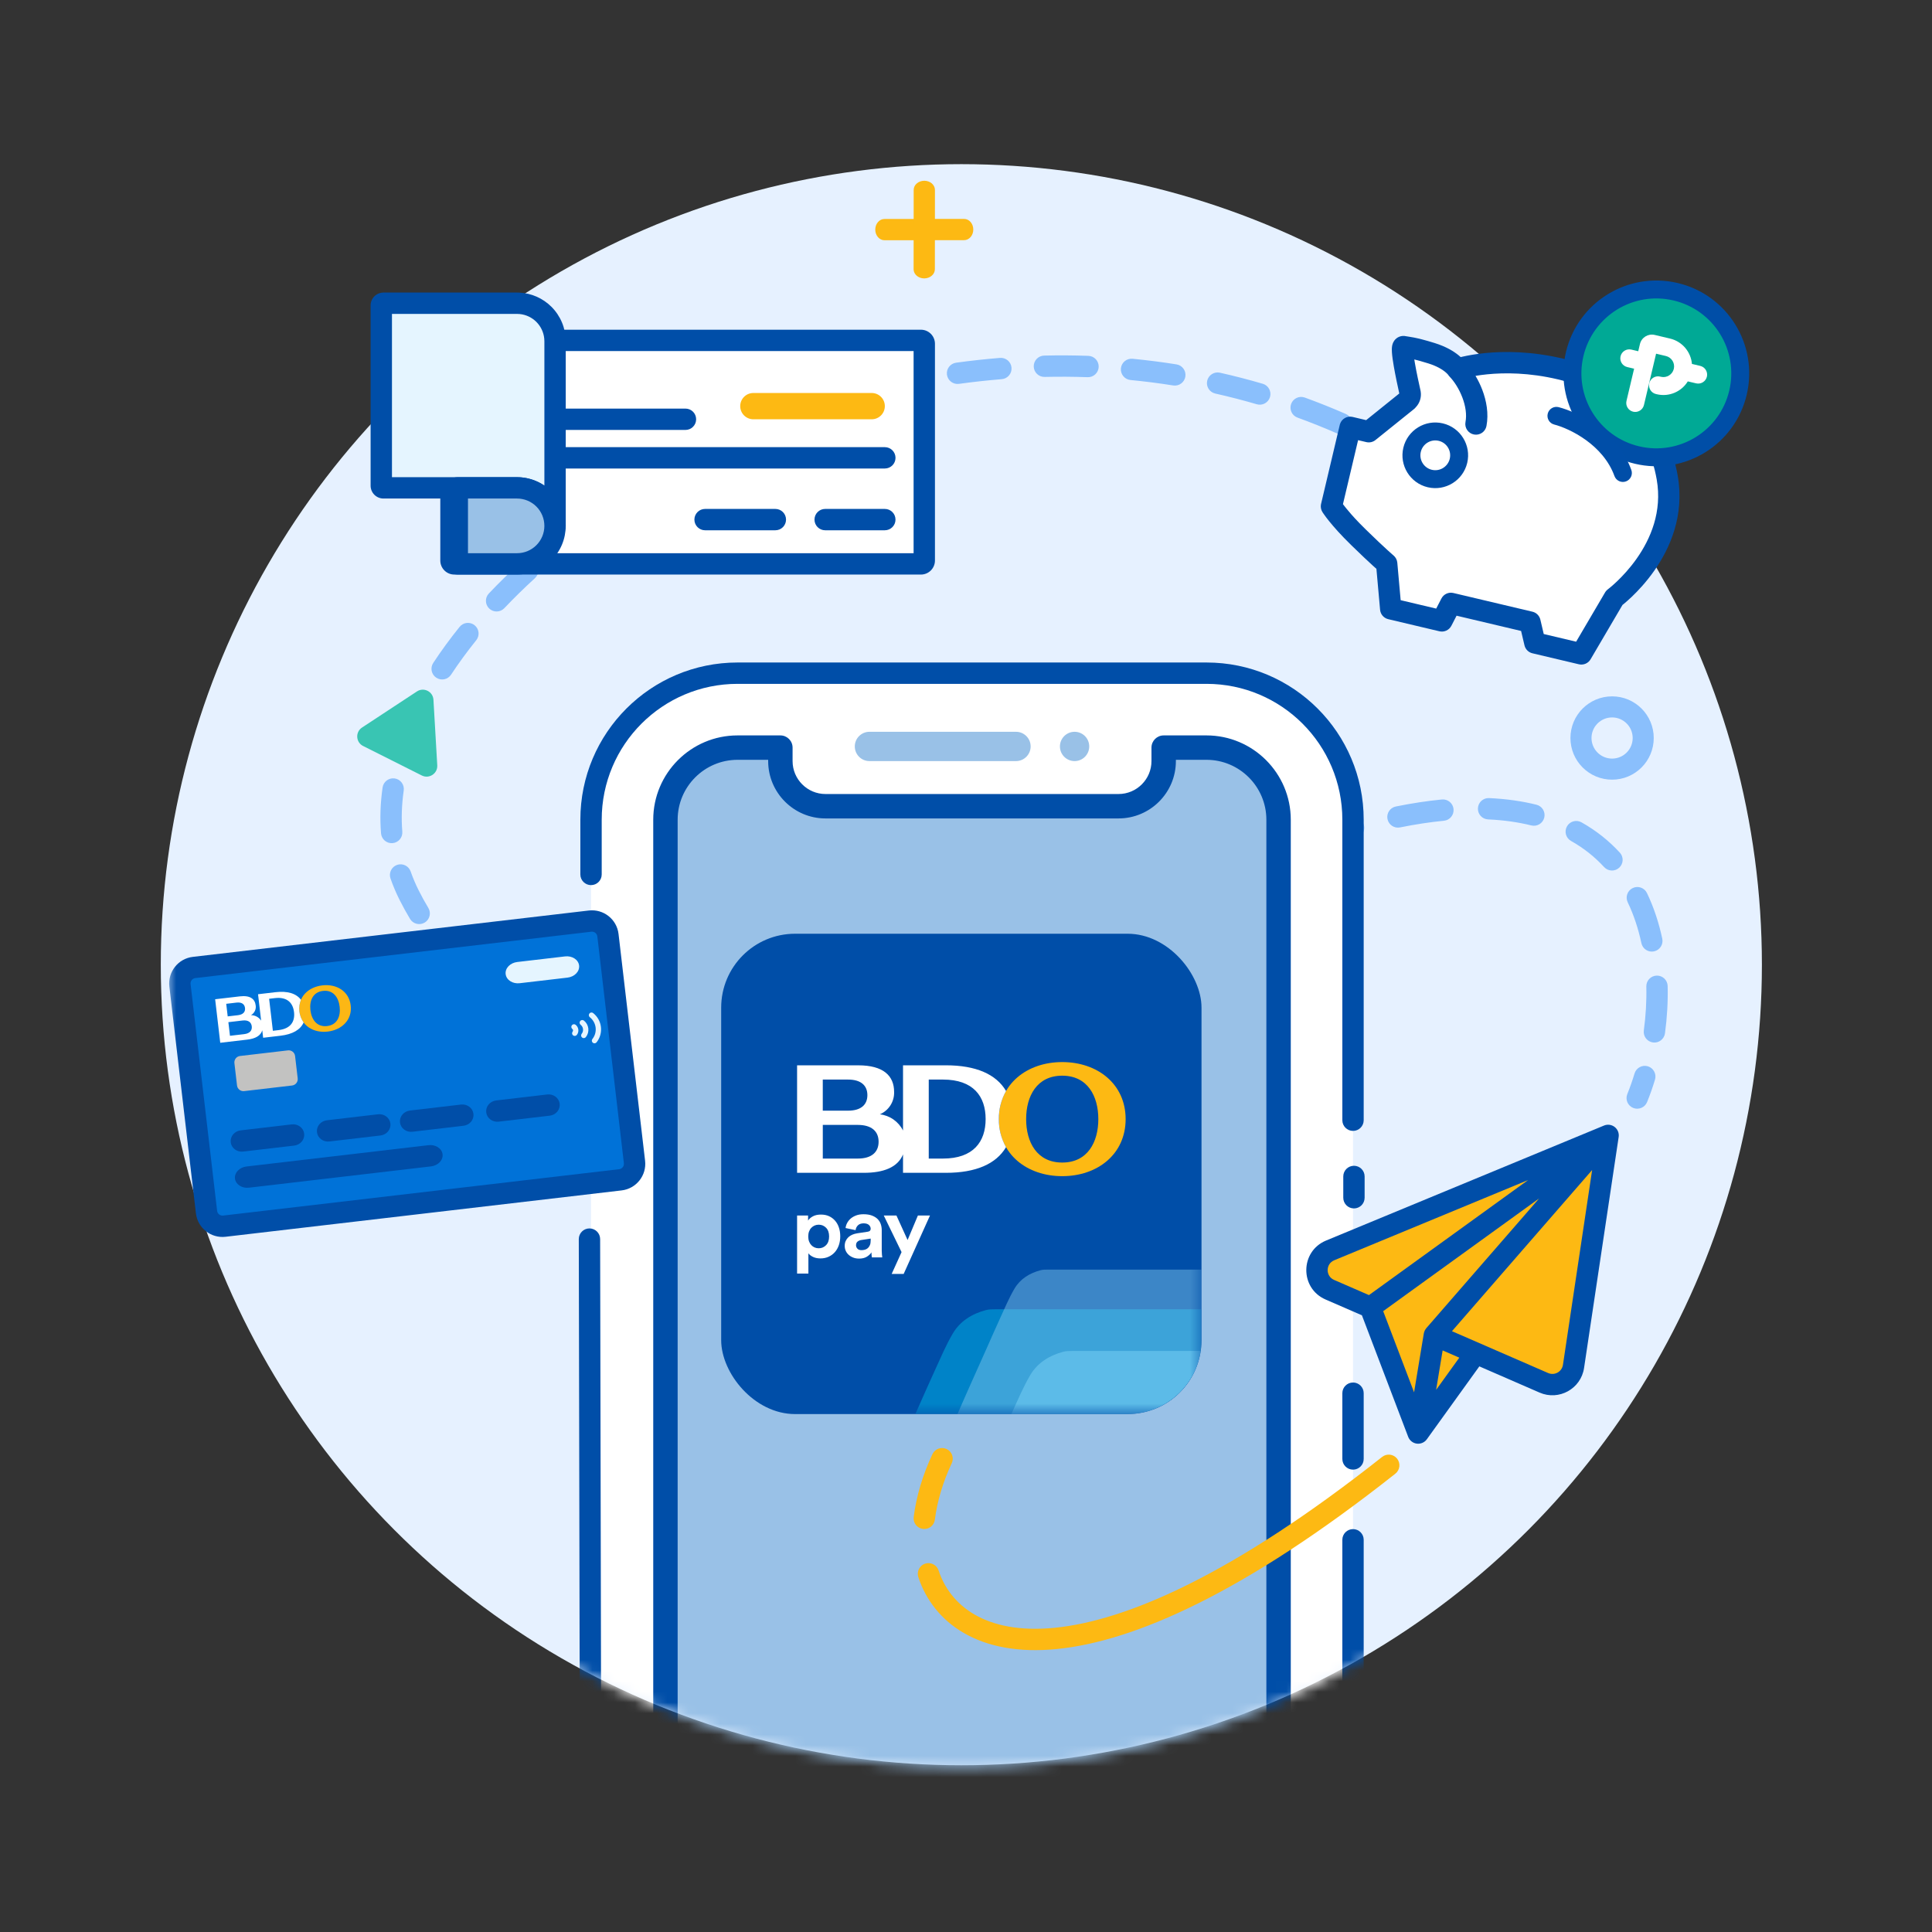 <svg width="181" height="181" viewBox="0 0 181 181" fill="none" xmlns="http://www.w3.org/2000/svg">
<rect x="0" y="0" width="181" height="181" fill="#333333" stroke="none"/>
<circle cx="90.064" cy="90.379" r="75" fill="#E6F1FF"/>
<mask id="mask0_7075_11113" style="mask-type:alpha" maskUnits="userSpaceOnUse" x="15" y="15" width="151" height="151">
<circle cx="90.152" cy="90.549" r="75" fill="#D9D9D9"/>
</mask>
<g mask="url(#mask0_7075_11113)">
<path d="M153.134 100.566C153.294 100.038 153.852 99.738 154.381 99.897C154.909 100.057 155.208 100.616 155.049 101.145C154.827 101.879 154.579 102.584 154.308 103.248C154.1 103.76 153.516 104.005 153.005 103.797C152.493 103.589 152.248 103.006 152.456 102.494C152.702 101.891 152.93 101.245 153.134 100.566ZM155.212 91.4C155.764 91.387 156.222 91.824 156.235 92.376C156.271 93.875 156.179 95.368 155.984 96.806C155.91 97.353 155.406 97.737 154.859 97.663C154.312 97.589 153.928 97.085 154.002 96.538C154.183 95.198 154.269 93.811 154.236 92.424C154.223 91.872 154.66 91.413 155.212 91.4ZM55.351 94.422C56.557 94.569 57.813 94.649 59.119 94.667C59.671 94.674 60.112 95.128 60.105 95.68C60.098 96.232 59.644 96.674 59.092 96.666C57.722 96.647 56.394 96.564 55.109 96.407C54.561 96.34 54.171 95.842 54.238 95.294C54.305 94.746 54.803 94.355 55.351 94.422ZM66.743 94.17C67.29 94.098 67.793 94.485 67.865 95.032C67.936 95.58 67.55 96.082 67.003 96.153C65.661 96.329 64.348 96.463 63.068 96.551C62.517 96.588 62.04 96.172 62.003 95.621C61.965 95.07 62.381 94.592 62.932 94.555C64.167 94.47 65.438 94.341 66.743 94.17ZM46.842 92.93C47.077 92.43 47.672 92.216 48.172 92.451C49.268 92.968 50.432 93.388 51.661 93.718C52.194 93.861 52.51 94.41 52.367 94.943C52.223 95.477 51.675 95.793 51.141 95.649C49.807 95.291 48.532 94.831 47.32 94.261C46.82 94.025 46.606 93.429 46.842 92.93ZM74.326 92.819C74.865 92.701 75.398 93.043 75.516 93.583C75.634 94.123 75.292 94.656 74.753 94.773C73.447 95.059 72.164 95.316 70.905 95.543C70.362 95.641 69.842 95.279 69.744 94.735C69.646 94.192 70.008 93.672 70.552 93.574C71.784 93.352 73.042 93.1 74.326 92.819ZM81.844 90.956C82.377 90.811 82.927 91.124 83.073 91.657C83.218 92.19 82.904 92.739 82.372 92.885C81.088 93.236 79.822 93.567 78.575 93.878C78.039 94.011 77.496 93.685 77.363 93.149C77.23 92.614 77.556 92.071 78.091 91.938C79.322 91.631 80.574 91.303 81.844 90.956ZM40.904 87.969C41.318 87.604 41.95 87.643 42.315 88.057C43.15 89.003 44.051 89.834 45.015 90.557C45.457 90.888 45.546 91.515 45.215 91.957C44.883 92.399 44.257 92.488 43.815 92.157C42.741 91.351 41.739 90.427 40.815 89.38C40.45 88.966 40.49 88.334 40.904 87.969ZM89.29 88.785C89.818 88.623 90.378 88.919 90.54 89.447C90.702 89.975 90.405 90.535 89.878 90.697C88.616 91.085 87.369 91.458 86.137 91.818C85.607 91.973 85.052 91.67 84.897 91.14C84.742 90.61 85.046 90.055 85.576 89.899C86.798 89.542 88.036 89.17 89.29 88.785ZM96.696 86.432C97.221 86.26 97.785 86.546 97.957 87.071C98.128 87.596 97.842 88.162 97.317 88.333C96.067 88.741 94.829 89.141 93.603 89.531C93.077 89.699 92.514 89.407 92.346 88.881C92.179 88.355 92.47 87.793 92.996 87.625C94.216 87.237 95.45 86.839 96.696 86.432ZM152.963 83.197C153.461 82.959 154.058 83.169 154.297 83.667C154.948 85.026 155.417 86.469 155.73 87.942C155.845 88.482 155.5 89.013 154.96 89.128C154.42 89.243 153.889 88.898 153.774 88.358C153.489 87.02 153.068 85.731 152.493 84.531C152.254 84.033 152.465 83.436 152.963 83.197ZM104.084 83.981C104.607 83.806 105.174 84.088 105.349 84.611C105.525 85.135 105.243 85.701 104.719 85.877C103.477 86.294 102.243 86.707 101.021 87.112C100.497 87.286 99.932 87.002 99.757 86.478C99.584 85.954 99.867 85.388 100.391 85.214C101.611 84.809 102.842 84.398 104.084 83.981ZM37.199 81.029C37.72 80.847 38.291 81.123 38.473 81.645C38.682 82.243 38.931 82.832 39.222 83.411C39.511 83.986 39.813 84.535 40.129 85.058C40.414 85.531 40.262 86.145 39.789 86.431C39.316 86.716 38.701 86.564 38.416 86.091C38.073 85.522 37.746 84.928 37.435 84.309C37.105 83.652 36.822 82.983 36.585 82.303C36.403 81.781 36.678 81.211 37.199 81.029ZM111.468 81.499C111.992 81.323 112.559 81.605 112.735 82.129C112.911 82.653 112.629 83.22 112.105 83.395C110.866 83.811 109.635 84.225 108.413 84.636C107.889 84.812 107.322 84.53 107.146 84.007C106.97 83.484 107.252 82.916 107.775 82.74C108.997 82.329 110.228 81.915 111.468 81.499ZM118.867 79.037C119.391 78.865 119.957 79.149 120.13 79.674C120.302 80.198 120.017 80.764 119.492 80.937C118.253 81.344 117.021 81.752 115.798 82.16C115.274 82.335 114.707 82.051 114.533 81.527C114.358 81.003 114.642 80.437 115.166 80.263C116.391 79.855 117.625 79.446 118.867 79.037ZM146.801 77.421C147.071 76.94 147.681 76.77 148.162 77.04C149.56 77.826 150.752 78.787 151.755 79.879C152.128 80.286 152.102 80.918 151.695 81.292C151.288 81.666 150.656 81.639 150.282 81.232C149.419 80.293 148.393 79.465 147.181 78.783C146.7 78.512 146.53 77.902 146.801 77.421ZM126.539 76.593C127.07 76.442 127.623 76.749 127.774 77.28C127.925 77.811 127.617 78.365 127.086 78.516C126.421 78.705 125.742 78.91 125.047 79.133C124.427 79.331 123.808 79.53 123.191 79.73C122.666 79.899 122.101 79.612 121.931 79.086C121.762 78.561 122.05 77.997 122.576 77.827C123.195 77.627 123.815 77.428 124.437 77.228C125.152 77 125.853 76.788 126.539 76.593ZM36.975 72.928C37.522 73.006 37.901 73.513 37.823 74.06C37.635 75.371 37.588 76.658 37.69 77.912C37.735 78.463 37.325 78.945 36.774 78.989C36.224 79.034 35.742 78.624 35.697 78.073C35.582 76.66 35.635 75.223 35.843 73.775C35.922 73.229 36.429 72.849 36.975 72.928ZM135.084 74.9C135.633 74.847 136.123 75.249 136.176 75.799C136.23 76.348 135.828 76.838 135.278 76.892C133.991 77.017 132.621 77.222 131.166 77.517C130.625 77.626 130.097 77.276 129.987 76.735C129.878 76.194 130.227 75.666 130.768 75.557C132.285 75.25 133.723 75.033 135.084 74.9ZM139.503 74.769C141.111 74.841 142.59 75.053 143.945 75.391C144.481 75.524 144.807 76.067 144.674 76.603C144.54 77.138 143.998 77.465 143.462 77.331C142.247 77.029 140.901 76.833 139.413 76.767C138.861 76.742 138.434 76.274 138.459 75.723C138.484 75.171 138.951 74.744 139.503 74.769ZM38.474 65.746C38.723 65.253 39.324 65.054 39.817 65.303C40.31 65.551 40.509 66.152 40.261 66.645C39.649 67.861 39.139 69.072 38.737 70.272C38.562 70.796 37.994 71.079 37.47 70.903C36.947 70.728 36.665 70.16 36.841 69.637C37.276 68.339 37.823 67.039 38.474 65.746ZM43.058 58.728C43.405 58.298 44.033 58.23 44.464 58.576C44.894 58.922 44.962 59.551 44.616 59.981C43.757 61.049 42.97 62.126 42.258 63.207C41.955 63.668 41.335 63.796 40.874 63.492C40.413 63.189 40.284 62.569 40.588 62.107C41.336 60.97 42.162 59.841 43.058 58.728ZM48.765 52.692C49.173 52.32 49.805 52.349 50.178 52.757C50.55 53.164 50.521 53.797 50.114 54.169C49.106 55.089 48.15 56.026 47.249 56.976C46.869 57.376 46.236 57.393 45.836 57.014C45.435 56.634 45.418 56 45.798 55.6C46.733 54.614 47.724 53.644 48.765 52.692ZM55.231 47.505C55.682 47.186 56.306 47.293 56.625 47.744C56.944 48.195 56.837 48.819 56.386 49.138C55.275 49.924 54.201 50.732 53.17 51.558C52.739 51.903 52.109 51.833 51.763 51.402C51.418 50.971 51.488 50.342 51.919 49.997C52.982 49.146 54.087 48.314 55.231 47.505ZM135.56 45.073C135.871 44.617 136.494 44.5 136.95 44.811C137.523 45.201 138.094 45.604 138.662 46.017C139.108 46.341 139.208 46.966 138.884 47.413C138.559 47.86 137.933 47.959 137.486 47.635C136.934 47.233 136.379 46.843 135.823 46.463C135.367 46.152 135.249 45.529 135.56 45.073ZM62.249 43.11C62.732 42.843 63.34 43.018 63.607 43.501C63.874 43.984 63.7 44.593 63.217 44.86C62.028 45.518 60.868 46.2 59.741 46.905C59.273 47.198 58.656 47.056 58.363 46.588C58.07 46.12 58.212 45.503 58.68 45.21C59.838 44.486 61.029 43.785 62.249 43.11ZM128.497 41.003C128.75 40.512 129.354 40.319 129.844 40.572C131.06 41.199 132.268 41.87 133.468 42.586C133.942 42.869 134.096 43.483 133.813 43.957C133.53 44.431 132.916 44.586 132.442 44.303C131.278 43.608 130.106 42.958 128.927 42.351C128.437 42.097 128.244 41.494 128.497 41.003ZM69.69 39.491C70.198 39.276 70.785 39.513 71.001 40.022C71.216 40.53 70.979 41.117 70.47 41.333C69.222 41.862 67.997 42.419 66.797 43.002C66.3 43.243 65.701 43.037 65.46 42.54C65.218 42.043 65.426 41.445 65.923 41.203C67.154 40.605 68.41 40.033 69.69 39.491ZM120.96 37.843C121.148 37.324 121.722 37.057 122.241 37.245C123.53 37.714 124.814 38.227 126.093 38.786C126.598 39.008 126.83 39.598 126.608 40.103C126.387 40.609 125.797 40.84 125.291 40.618C124.052 40.076 122.807 39.578 121.558 39.124C121.039 38.935 120.771 38.362 120.96 37.843ZM77.466 36.661C77.994 36.499 78.553 36.796 78.715 37.324C78.876 37.852 78.579 38.411 78.052 38.573C76.758 38.969 75.482 39.398 74.225 39.855C73.706 40.044 73.132 39.777 72.943 39.258C72.754 38.739 73.022 38.165 73.541 37.976C74.83 37.506 76.139 37.068 77.466 36.661ZM113.095 35.674C113.217 35.135 113.752 34.796 114.291 34.917C115.63 35.218 116.968 35.563 118.302 35.954C118.832 36.109 119.136 36.664 118.981 37.194C118.826 37.724 118.271 38.028 117.741 37.873C116.447 37.495 115.15 37.161 113.852 36.869C113.313 36.748 112.974 36.213 113.095 35.674ZM85.488 34.657C86.03 34.552 86.555 34.907 86.66 35.449C86.765 35.991 86.411 36.516 85.869 36.621C84.545 36.878 83.232 37.169 81.934 37.493C81.399 37.627 80.856 37.301 80.722 36.766C80.589 36.23 80.914 35.687 81.45 35.553C82.782 35.22 84.128 34.921 85.488 34.657ZM106.104 33.611C107.474 33.744 108.847 33.918 110.22 34.137C110.766 34.224 111.137 34.737 111.051 35.282C110.963 35.827 110.451 36.198 109.906 36.111C108.574 35.899 107.242 35.73 105.912 35.602C105.362 35.548 104.959 35.059 105.012 34.51C105.066 33.96 105.555 33.558 106.104 33.611ZM93.686 33.53C94.237 33.486 94.719 33.895 94.764 34.445C94.809 34.996 94.399 35.479 93.848 35.523C92.505 35.632 91.169 35.779 89.844 35.962C89.296 36.037 88.792 35.654 88.716 35.107C88.641 34.56 89.024 34.056 89.571 33.98C90.933 33.793 92.305 33.642 93.686 33.53ZM97.823 33.313C99.198 33.281 100.58 33.288 101.967 33.338C102.518 33.358 102.95 33.821 102.93 34.373C102.911 34.925 102.447 35.357 101.895 35.337C100.549 35.289 99.207 35.281 97.87 35.312C97.318 35.325 96.86 34.889 96.846 34.337C96.834 33.785 97.271 33.326 97.823 33.313Z" fill="#8ABFFC"/>
<path d="M113.029 63.067H69.099C61.517 63.067 55.371 69.214 55.371 76.796V189.367C55.371 196.949 61.517 203.095 69.099 203.095H113.029C120.611 203.095 126.758 196.949 126.758 189.367V152.158V103.962V76.796C126.758 69.214 120.611 63.067 113.029 63.067Z" fill="white"/>
<path d="M55.222 115.085C55.774 115.084 56.223 115.531 56.224 116.083L56.371 189.365V189.367C56.371 196.397 62.07 202.096 69.1 202.096H113.03C120.059 202.096 125.758 196.397 125.758 189.367V144.255C125.758 143.703 126.206 143.255 126.758 143.255C127.31 143.255 127.758 143.703 127.758 144.255V189.367C127.758 197.501 121.164 204.096 113.03 204.096H69.1C60.966 204.096 54.372 197.502 54.371 189.369L54.224 116.087C54.223 115.535 54.67 115.086 55.222 115.085ZM125.758 136.683V130.521C125.758 129.969 126.206 129.521 126.758 129.521C127.31 129.522 127.758 129.969 127.758 130.521V136.683C127.758 137.235 127.31 137.682 126.758 137.683C126.206 137.683 125.758 137.235 125.758 136.683ZM125.845 112.211V110.216C125.845 109.664 126.293 109.216 126.845 109.216C127.397 109.216 127.845 109.664 127.845 110.216V112.211C127.845 112.763 127.397 113.211 126.845 113.211C126.293 113.211 125.845 112.763 125.845 112.211ZM125.758 104.949V76.796C125.758 69.766 120.059 64.067 113.03 64.067H69.1C62.07 64.067 56.371 69.766 56.371 76.796V81.922C56.371 82.474 55.924 82.922 55.371 82.922C54.819 82.922 54.371 82.474 54.371 81.922V76.796C54.371 68.662 60.966 62.067 69.1 62.067H113.03C121.164 62.067 127.758 68.662 127.758 76.796V104.949C127.758 105.501 127.31 105.949 126.758 105.949C126.206 105.949 125.758 105.502 125.758 104.949Z" fill="#004EA8"/>
<path d="M113.028 196.124H69.098C65.373 196.124 62.342 193.093 62.342 189.368V76.796C62.342 73.071 65.373 70.04 69.098 70.04H73.109V71.305C73.109 73.635 75.005 75.532 77.335 75.532H104.791C107.122 75.532 109.019 73.635 109.019 71.305V70.04H113.028C116.753 70.04 119.784 73.071 119.784 76.796V189.368C119.784 193.093 116.753 196.124 113.028 196.124Z" fill="#99C1E7"/>
<path d="M107.876 70.04C107.876 69.408 108.388 68.897 109.019 68.897H113.028C117.385 68.897 120.927 72.439 120.927 76.796V189.368C120.927 193.724 117.385 197.267 113.028 197.267H69.098C64.741 197.267 61.199 193.724 61.199 189.368V76.796C61.199 72.439 64.741 68.897 69.098 68.897H73.109C73.741 68.897 74.253 69.408 74.253 70.04V71.304C74.253 73.004 75.637 74.388 77.335 74.388H104.791C106.491 74.388 107.876 73.003 107.876 71.304V70.04ZM110.163 71.304C110.163 74.266 107.754 76.675 104.791 76.675H77.335C74.373 76.675 71.966 74.266 71.966 71.304V71.183H69.098C66.004 71.183 63.486 73.702 63.486 76.796V189.368C63.486 192.461 66.004 194.98 69.098 194.98H113.028C116.122 194.98 118.64 192.461 118.64 189.368V76.796C118.64 73.702 116.122 71.183 113.028 71.183H110.163V71.304Z" fill="#004EA8"/>
<path d="M95.183 68.558H81.455C80.697 68.558 80.082 69.172 80.082 69.93C80.082 70.688 80.697 71.303 81.455 71.303H95.183C95.941 71.303 96.556 70.688 96.556 69.93C96.556 69.172 95.941 68.558 95.183 68.558Z" fill="#99C1E7"/>
<path d="M102.045 69.93C102.045 69.172 101.431 68.558 100.673 68.558C99.915 68.558 99.3 69.172 99.3 69.93C99.3 70.688 99.915 71.303 100.673 71.303C101.431 71.303 102.045 70.688 102.045 69.93Z" fill="#99C1E7"/>
<g clip-path="url(#clip0_7075_11113)">
<g clip-path="url(#clip1_7075_11113)">
<rect width="45" height="45" transform="translate(67.564 87.478)" fill="#004EA8"/>
<mask id="mask1_7075_11113" style="mask-type:alpha" maskUnits="userSpaceOnUse" x="67" y="87" width="46" height="46">
<path d="M112.564 87.478H67.564V132.478H112.564V87.478Z" fill="#014EA8"/>
</mask>
<g mask="url(#mask1_7075_11113)">
<path d="M98.657 144.216C93.662 144.216 88.667 144.215 83.672 144.218C83.143 144.218 82.645 144.155 82.204 143.812C81.623 143.36 81.414 142.578 81.611 142.016C81.95 141.047 82.373 140.106 82.781 139.162C83.317 137.925 83.871 136.695 84.419 135.463C84.926 134.324 85.438 133.187 85.946 132.048C86.482 130.847 87.003 129.638 87.556 128.444C88.106 127.254 88.61 126.031 89.277 124.908C89.959 123.761 91.071 123.079 92.364 122.736C92.647 122.66 92.957 122.661 93.254 122.661C103.36 122.658 113.466 122.656 123.571 122.663C124.289 122.664 124.982 122.798 125.393 123.496C125.722 124.055 125.703 124.657 125.497 125.238C125.273 125.868 124.992 126.478 124.722 127.09C124.073 128.561 123.418 130.03 122.76 131.498C122.148 132.864 121.524 134.225 120.914 135.592C120.186 137.226 119.44 138.853 118.754 140.505C118.192 141.855 117.36 142.949 116.07 143.661C115.405 144.028 114.683 144.215 113.919 144.215C108.832 144.217 103.744 144.216 98.657 144.216H98.657Z" fill="#0083C8"/>
<path d="M105.909 148.12C100.914 148.12 95.919 148.119 90.924 148.121C90.394 148.121 89.896 148.058 89.455 147.715C88.874 147.263 88.666 146.481 88.862 145.919C89.202 144.95 89.624 144.009 90.033 143.066C90.568 141.828 91.122 140.598 91.671 139.366C92.178 138.227 92.689 137.09 93.197 135.952C93.733 134.75 94.255 133.541 94.807 132.347C95.358 131.157 95.861 129.935 96.528 128.812C97.21 127.664 98.323 126.983 99.615 126.639C99.899 126.564 100.208 126.565 100.506 126.565C110.611 126.561 120.717 126.559 130.823 126.567C131.54 126.567 132.234 126.701 132.644 127.399C132.974 127.958 132.955 128.56 132.748 129.142C132.525 129.771 132.244 130.381 131.973 130.993C131.324 132.465 130.669 133.933 130.012 135.401C129.399 136.767 128.775 138.128 128.166 139.495C127.437 141.129 126.691 142.756 126.005 144.408C125.444 145.759 124.611 146.852 123.322 147.564C122.657 147.931 121.934 148.119 121.171 148.119C116.083 148.12 110.996 148.12 105.908 148.12H105.909Z" fill="#3BAFE3"/>
<path opacity="0.45" d="M102.425 135.887C98.499 135.887 94.573 135.886 90.646 135.889C90.23 135.889 89.838 135.839 89.492 135.569C89.035 135.214 88.871 134.599 89.026 134.158C89.292 133.396 89.625 132.657 89.946 131.915C90.367 130.941 90.802 129.975 91.233 129.006C91.632 128.111 92.034 127.217 92.433 126.323C92.855 125.378 93.265 124.428 93.699 123.489C94.132 122.553 94.528 121.593 95.052 120.71C95.588 119.808 96.463 119.272 97.479 119.002C97.701 118.942 97.945 118.943 98.179 118.943C106.123 118.941 109.55 118.945 122.01 118.945C122.574 118.945 123.119 119.051 123.442 119.599C123.701 120.038 123.686 120.512 123.524 120.969C123.348 121.464 123.127 121.943 122.915 122.424C122.404 123.581 121.889 124.735 121.372 125.889C120.891 126.963 120.4 128.033 119.921 129.108C119.349 130.392 118.763 131.671 118.223 132.969C117.782 134.031 117.127 134.891 116.114 135.45C115.591 135.739 115.023 135.886 114.423 135.886C110.424 135.888 106.425 135.887 102.425 135.887V135.887Z" fill="#87CBED"/>
</g>
<path d="M85.028 116.172L85.993 113.876H87.126L84.661 119.347H83.537L84.463 117.305L82.796 113.876H83.984L85.028 116.172ZM76.909 113.788C77.207 113.788 77.451 113.839 77.675 113.942C77.898 114.046 78.088 114.19 78.245 114.373C78.402 114.556 78.52 114.772 78.599 115.02C78.68 115.267 78.719 115.537 78.719 115.829C78.719 116.121 78.675 116.402 78.588 116.654C78.5 116.907 78.375 117.125 78.213 117.309C78.051 117.492 77.854 117.636 77.626 117.739C77.397 117.843 77.144 117.895 76.868 117.895C76.592 117.895 76.364 117.847 76.17 117.754C75.975 117.661 75.831 117.548 75.735 117.415V119.313H74.675V113.875H75.705V114.354C75.795 114.199 75.944 114.067 76.151 113.955C76.358 113.843 76.611 113.788 76.909 113.788ZM80.899 113.756C81.208 113.756 81.471 113.797 81.689 113.88C81.907 113.963 82.084 114.072 82.219 114.207C82.355 114.343 82.453 114.501 82.514 114.682C82.576 114.862 82.606 115.052 82.606 115.248V117.178C82.606 117.284 82.612 117.397 82.623 117.518C82.634 117.637 82.644 117.731 82.655 117.8H81.682C81.672 117.747 81.663 117.674 81.654 117.581C81.646 117.488 81.642 117.405 81.642 117.33C81.542 117.484 81.397 117.62 81.208 117.736C81.019 117.853 80.778 117.912 80.485 117.912C80.278 117.912 80.091 117.879 79.924 117.812C79.757 117.746 79.614 117.658 79.496 117.549C79.379 117.44 79.29 117.315 79.229 117.174C79.168 117.033 79.138 116.886 79.138 116.731L79.136 116.73C79.136 116.555 79.167 116.399 79.228 116.264C79.29 116.128 79.374 116.01 79.48 115.909C79.587 115.809 79.711 115.729 79.851 115.67C79.992 115.611 80.145 115.569 80.309 115.542L81.274 115.398C81.386 115.382 81.463 115.349 81.506 115.299C81.548 115.249 81.57 115.189 81.57 115.12C81.57 114.982 81.515 114.862 81.406 114.761C81.297 114.66 81.13 114.609 80.907 114.609C80.684 114.609 80.493 114.673 80.369 114.801C80.244 114.929 80.174 115.078 80.158 115.248L79.217 115.049C79.233 114.895 79.281 114.739 79.36 114.585C79.44 114.431 79.548 114.293 79.687 114.171C79.825 114.049 79.996 113.95 80.198 113.872C80.4 113.795 80.633 113.756 80.899 113.756ZM80.684 116.173C80.546 116.194 80.43 116.244 80.338 116.32C80.245 116.397 80.198 116.513 80.198 116.667C80.198 116.784 80.241 116.889 80.326 116.982C80.411 117.075 80.538 117.121 80.708 117.121C80.819 117.121 80.927 117.107 81.031 117.078C81.135 117.049 81.226 116.998 81.306 116.927C81.386 116.855 81.449 116.762 81.498 116.647C81.546 116.533 81.57 116.388 81.57 116.213V116.037L80.684 116.173ZM76.702 114.736C76.564 114.736 76.436 114.762 76.319 114.812C76.202 114.863 76.098 114.935 76.008 115.028C75.917 115.121 75.847 115.236 75.797 115.371C75.746 115.507 75.721 115.661 75.721 115.837C75.721 116.013 75.746 116.168 75.797 116.304C75.847 116.439 75.917 116.555 76.008 116.65C76.098 116.746 76.202 116.819 76.319 116.869C76.436 116.919 76.564 116.945 76.702 116.945C76.973 116.945 77.203 116.848 77.391 116.654C77.58 116.46 77.675 116.188 77.675 115.837C77.674 115.486 77.58 115.214 77.391 115.023C77.203 114.832 76.973 114.736 76.702 114.736Z" fill="white"/>
<g clip-path="url(#clip2_7075_11113)">
<path d="M99.515 99.501C96.216 99.501 93.577 101.551 93.577 104.845C93.577 108.139 96.216 110.189 99.515 110.189C102.815 110.189 105.455 108.138 105.455 104.845C105.455 101.552 102.815 99.501 99.515 99.501ZM99.515 108.914C97.136 108.914 96.134 106.996 96.134 104.845C96.134 102.694 97.136 100.776 99.515 100.776C101.894 100.776 102.897 102.692 102.897 104.845C102.897 106.998 101.894 108.914 99.515 108.914Z" fill="#FDB913"/>
<path d="M88.624 99.804H84.6V105.914C84.393 105.501 84.086 105.146 83.707 104.881C83.328 104.615 82.889 104.449 82.429 104.396C82.838 104.221 83.184 103.927 83.422 103.552C83.66 103.178 83.78 102.74 83.765 102.296C83.765 100.79 82.767 99.805 80.406 99.805H80.403H74.675V109.876H80.925C82.782 109.876 84.106 109.362 84.6 108.152V109.876H88.622C91.425 109.876 93.328 109.041 94.25 107.471C93.798 106.67 93.566 105.763 93.578 104.843C93.566 103.921 93.799 103.013 94.253 102.212C93.33 100.637 91.426 99.804 88.624 99.804ZM77.082 101.14H79.457C80.676 101.14 81.261 101.713 81.261 102.597C81.261 103.482 80.676 104.053 79.457 104.053H77.082V101.139V101.14ZM80.359 108.541H77.084V105.387H80.359C81.678 105.387 82.312 106.005 82.312 106.964C82.312 107.923 81.679 108.541 80.359 108.541ZM88.342 108.541H87.01V101.139H88.341C91.191 101.139 92.339 102.716 92.339 104.84C92.339 106.964 91.192 108.541 88.342 108.541Z" fill="white"/>
</g>
</g>
</g>
</g>
<mask id="mask2_7075_11113" style="mask-type:alpha" maskUnits="userSpaceOnUse" x="15" y="15" width="151" height="151">
<path d="M15.644 15.549H165.644V165.549H15.644V15.549Z" fill="#D9D9D9"/>
</mask>
<g mask="url(#mask2_7075_11113)">
<path d="M18.146 90.339L55.248 85.995C55.724 85.939 56.203 86.075 56.579 86.372C56.955 86.669 57.198 87.104 57.254 87.58L59.741 108.824C59.796 109.3 59.661 109.779 59.363 110.155C59.066 110.531 58.632 110.774 58.156 110.829L21.054 115.173C20.578 115.229 20.099 115.093 19.723 114.796C19.347 114.498 19.104 114.064 19.048 113.588L16.561 92.344C16.506 91.868 16.641 91.389 16.938 91.013C17.236 90.637 17.67 90.394 18.146 90.339Z" fill="#0072D8"/>
<path d="M55.962 87.731C55.929 87.454 55.677 87.255 55.399 87.288L18.297 91.632C18.02 91.664 17.822 91.915 17.854 92.193L20.341 113.437C20.373 113.715 20.625 113.913 20.902 113.881L58.004 109.537C58.282 109.505 58.481 109.254 58.449 108.976L55.962 87.731ZM60.435 108.743C60.596 110.118 59.611 111.363 58.237 111.524L21.135 115.867C19.76 116.028 18.515 115.044 18.354 113.67L15.867 92.425C15.707 91.051 16.69 89.806 18.065 89.645L55.167 85.302C56.541 85.141 57.787 86.124 57.948 87.499L60.435 108.743Z" fill="#004EA8"/>
<path d="M30.198 92.315C28.862 92.472 27.891 93.426 28.047 94.76C28.204 96.094 29.369 96.799 30.705 96.643C32.041 96.486 33.012 95.531 32.856 94.197C32.7 92.864 31.535 92.159 30.198 92.315ZM30.644 96.126C29.681 96.239 29.184 95.509 29.082 94.639C28.981 93.77 29.295 92.946 30.259 92.833C31.222 92.72 31.719 93.449 31.821 94.319C31.923 95.188 31.607 96.013 30.644 96.126Z" fill="#FCB715"/>
<path d="M25.803 92.954L24.175 93.145L24.464 95.618C24.361 95.461 24.219 95.332 24.053 95.242C23.887 95.153 23.702 95.106 23.513 95.106C23.67 95.016 23.796 94.881 23.875 94.718C23.954 94.555 23.981 94.372 23.954 94.193C23.883 93.583 23.431 93.232 22.476 93.344L20.156 93.615L20.634 97.693L23.164 97.397C23.916 97.309 24.426 97.037 24.57 96.525L24.652 97.223L26.28 97.032C27.415 96.899 28.146 96.472 28.445 95.792C28.227 95.487 28.091 95.132 28.047 94.759C28.003 94.387 28.055 94.01 28.195 93.663C27.748 93.069 26.938 92.822 25.803 92.954ZM21.193 94.042L22.154 93.929C22.648 93.872 22.912 94.076 22.954 94.434C22.996 94.792 22.786 95.051 22.293 95.109L21.332 95.221L21.194 94.042L21.193 94.042ZM22.871 96.884L21.545 97.039L21.395 95.762L22.721 95.606C23.255 95.544 23.541 95.764 23.587 96.152C23.632 96.54 23.405 96.821 22.871 96.884ZM26.102 96.505L25.564 96.569L25.213 93.571L25.751 93.508C26.905 93.373 27.445 93.957 27.546 94.817C27.646 95.677 27.257 96.37 26.102 96.505L26.102 96.505Z" fill="white"/>
<path d="M22.546 105.899L27.333 105.338C27.611 105.306 27.89 105.379 28.108 105.543C28.326 105.706 28.466 105.946 28.497 106.209C28.528 106.472 28.447 106.738 28.272 106.947C28.098 107.157 27.844 107.292 27.566 107.325L22.779 107.885C22.501 107.918 22.222 107.844 22.004 107.681C21.786 107.518 21.646 107.278 21.615 107.015C21.584 106.751 21.665 106.486 21.84 106.276C22.014 106.067 22.268 105.931 22.546 105.899Z" fill="#004EA8"/>
<path d="M30.625 104.953L35.412 104.392C35.69 104.36 35.969 104.433 36.187 104.596C36.405 104.76 36.545 104.999 36.576 105.263C36.606 105.526 36.526 105.792 36.351 106.001C36.177 106.21 35.922 106.346 35.645 106.379L30.857 106.939C30.58 106.972 30.301 106.898 30.083 106.735C29.865 106.572 29.725 106.332 29.694 106.068C29.663 105.805 29.744 105.539 29.918 105.33C30.093 105.121 30.347 104.985 30.625 104.953Z" fill="#004EA8"/>
<path d="M38.404 104.041L43.191 103.481C43.469 103.448 43.748 103.522 43.966 103.685C44.184 103.848 44.324 104.088 44.355 104.352C44.386 104.615 44.305 104.881 44.13 105.09C43.956 105.299 43.702 105.435 43.424 105.467L38.637 106.028C38.359 106.06 38.08 105.987 37.862 105.824C37.644 105.66 37.504 105.421 37.473 105.157C37.442 104.894 37.523 104.628 37.698 104.419C37.872 104.21 38.126 104.074 38.404 104.041Z" fill="#004EA8"/>
<path d="M46.483 103.096L51.27 102.536C51.548 102.503 51.826 102.577 52.044 102.74C52.263 102.903 52.403 103.143 52.433 103.406C52.464 103.67 52.383 103.935 52.209 104.145C52.034 104.354 51.78 104.49 51.502 104.522L46.715 105.083C46.437 105.115 46.159 105.042 45.941 104.878C45.722 104.715 45.582 104.475 45.552 104.212C45.521 103.949 45.602 103.683 45.776 103.474C45.951 103.264 46.205 103.129 46.483 103.096Z" fill="#004EA8"/>
<path d="M48.452 90.126L52.94 89.601C53.258 89.564 53.574 89.633 53.821 89.793C54.067 89.953 54.223 90.191 54.253 90.454C54.284 90.718 54.188 90.985 53.985 91.198C53.782 91.41 53.49 91.55 53.173 91.588L48.685 92.113C48.367 92.15 48.051 92.081 47.804 91.921C47.558 91.761 47.403 91.523 47.372 91.26C47.341 90.996 47.437 90.729 47.64 90.516C47.843 90.304 48.135 90.164 48.452 90.126Z" fill="#E5F5FF"/>
<path d="M23.094 109.283L40.149 107.286C40.466 107.249 40.783 107.318 41.029 107.478C41.275 107.638 41.431 107.876 41.462 108.139C41.493 108.403 41.396 108.67 41.194 108.883C40.991 109.095 40.699 109.235 40.381 109.273L23.326 111.269C23.009 111.306 22.692 111.237 22.446 111.077C22.2 110.917 22.044 110.679 22.013 110.416C21.982 110.153 22.079 109.885 22.282 109.673C22.484 109.46 22.776 109.32 23.094 109.283Z" fill="#004EA8"/>
<path d="M22.489 98.93L26.977 98.404C27.135 98.386 27.295 98.431 27.42 98.53C27.546 98.629 27.627 98.774 27.645 98.933L27.89 101.027C27.909 101.186 27.864 101.346 27.765 101.471C27.666 101.596 27.521 101.677 27.362 101.696L22.874 102.221C22.715 102.24 22.556 102.195 22.43 102.096C22.305 101.996 22.224 101.852 22.205 101.693L21.96 99.598C21.942 99.44 21.987 99.28 22.086 99.155C22.185 99.029 22.33 98.948 22.489 98.93Z" fill="#C2C2C1"/>
<path d="M53.685 96.518C53.682 96.495 53.675 96.473 53.664 96.453C53.653 96.433 53.637 96.415 53.619 96.401C53.511 96.315 53.493 96.158 53.578 96.049C53.664 95.941 53.821 95.923 53.929 96.008C53.999 96.063 54.057 96.131 54.1 96.209C54.144 96.286 54.171 96.371 54.182 96.46C54.192 96.548 54.185 96.638 54.16 96.724C54.136 96.809 54.096 96.888 54.04 96.958C53.955 97.066 53.797 97.085 53.689 96.999C53.581 96.913 53.563 96.756 53.648 96.648C53.663 96.63 53.673 96.608 53.679 96.586C53.686 96.564 53.688 96.541 53.685 96.518Z" fill="#E5F5FF"/>
<path d="M54.62 96.409C54.611 96.33 54.587 96.254 54.548 96.185C54.509 96.116 54.457 96.055 54.395 96.006C54.287 95.921 54.269 95.763 54.354 95.655C54.44 95.547 54.597 95.528 54.705 95.614C54.819 95.704 54.914 95.815 54.984 95.941C55.055 96.067 55.1 96.207 55.117 96.35C55.134 96.494 55.122 96.64 55.083 96.779C55.043 96.918 54.976 97.048 54.886 97.162C54.801 97.27 54.644 97.289 54.535 97.203C54.427 97.117 54.409 96.96 54.494 96.852C54.543 96.79 54.58 96.719 54.602 96.643C54.623 96.567 54.63 96.487 54.62 96.409Z" fill="#E5F5FF"/>
<path d="M55.802 96.271C55.779 96.082 55.72 95.898 55.627 95.732C55.534 95.566 55.41 95.419 55.26 95.301C55.152 95.216 55.134 95.058 55.219 94.95C55.305 94.842 55.462 94.823 55.57 94.909C55.771 95.068 55.939 95.265 56.064 95.488C56.189 95.712 56.268 95.958 56.298 96.213C56.328 96.468 56.307 96.726 56.238 96.972C56.168 97.219 56.05 97.449 55.891 97.65C55.806 97.758 55.648 97.777 55.54 97.691C55.432 97.605 55.413 97.448 55.499 97.34C55.617 97.19 55.705 97.019 55.757 96.836C55.809 96.652 55.824 96.46 55.802 96.271Z" fill="#E5F5FF"/>
<path d="M131.843 37.531C132.064 37.354 132.164 37.066 132.101 36.79C131.83 35.587 131.139 32.389 131.492 32.472C131.926 32.575 132.25 32.512 134.108 33.091C135.966 33.67 136.517 34.582 136.517 34.582C136.517 34.582 140.52 33.228 146.182 34.568C151.844 35.907 155.298 39.615 156.196 44.757C157.368 51.475 151.235 56.007 151.235 56.007L148.151 61.26L143.795 60.23L143.335 58.28L135.929 56.528L135.083 58.169L130.289 57.035L129.911 52.804C129.911 52.804 129.141 52.164 127.273 50.339C125.404 48.518 124.738 47.44 124.738 47.44L126.49 40.034L128.234 40.446L131.848 37.539L131.843 37.531Z" fill="white"/>
<path d="M145.952 35.541C143.247 34.901 140.943 34.906 139.326 35.068C138.916 35.109 138.55 35.16 138.234 35.213C138.476 35.62 138.693 36.06 138.868 36.519C139.259 37.546 139.481 38.748 139.26 39.91C139.157 40.453 138.633 40.809 138.09 40.706C137.548 40.603 137.192 40.08 137.295 39.538C137.425 38.851 137.305 38.036 136.999 37.232C136.693 36.43 136.235 35.726 135.801 35.279C135.748 35.225 135.702 35.164 135.663 35.099L135.662 35.1L135.664 35.103C135.665 35.104 135.665 35.106 135.666 35.107C135.667 35.109 135.669 35.111 135.67 35.113L135.678 35.125C135.675 35.121 135.664 35.105 135.642 35.079C135.599 35.029 135.515 34.941 135.38 34.831C135.11 34.612 134.621 34.299 133.81 34.046C133.214 33.86 132.804 33.748 132.5 33.676C132.515 33.772 132.53 33.873 132.548 33.978C132.705 34.889 132.941 35.966 133.076 36.566L133.099 36.688C133.183 37.231 133.005 37.779 132.624 38.169C132.58 38.223 132.532 38.274 132.475 38.319L128.861 41.225C128.62 41.419 128.304 41.49 128.004 41.419L127.233 41.237L125.815 47.233C125.886 47.328 125.975 47.444 126.084 47.579C126.365 47.928 126.776 48.407 127.347 48.997L127.971 49.623L127.972 49.624C128.899 50.529 129.55 51.138 129.967 51.517C130.175 51.707 130.324 51.84 130.419 51.923C130.467 51.965 130.502 51.995 130.524 52.013C130.534 52.022 130.542 52.029 130.546 52.032L130.55 52.036C130.754 52.206 130.883 52.45 130.907 52.715L131.221 56.228L134.551 57.016L135.04 56.069C135.251 55.661 135.713 55.449 136.16 55.555L143.565 57.307L143.7 57.349C144.003 57.467 144.233 57.728 144.309 58.051L144.626 59.399L147.661 60.117L150.372 55.501L150.428 55.417C150.488 55.336 150.559 55.263 150.64 55.203L150.648 55.197C150.656 55.191 150.669 55.181 150.688 55.166C150.725 55.137 150.783 55.091 150.858 55.029C151.008 54.905 151.225 54.717 151.485 54.47C152.006 53.974 152.69 53.247 153.337 52.327C154.635 50.48 155.736 47.934 155.211 44.928C154.386 40.203 151.247 36.794 145.952 35.541ZM123.765 47.209L125.517 39.803L125.545 39.706C125.711 39.227 126.217 38.941 126.721 39.06L127.989 39.361L131.093 36.862C130.953 36.235 130.732 35.211 130.578 34.319C130.495 33.843 130.426 33.37 130.403 33.006C130.392 32.84 130.385 32.617 130.421 32.412C130.436 32.326 130.479 32.106 130.636 31.896C130.725 31.777 130.87 31.634 131.088 31.547C131.314 31.456 131.538 31.455 131.722 31.499C131.955 31.554 132.54 31.555 134.405 32.137C135.453 32.463 136.169 32.895 136.639 33.277C136.715 33.338 136.783 33.398 136.845 33.455C136.897 33.443 136.951 33.43 137.009 33.417C137.509 33.303 138.227 33.168 139.127 33.078C140.927 32.898 143.456 32.896 146.413 33.595C152.442 35.021 156.211 39.028 157.181 44.585C157.829 48.297 156.449 51.378 154.973 53.476C154.233 54.529 153.456 55.355 152.864 55.919C152.568 56.201 152.315 56.419 152.134 56.569C152.085 56.61 152.04 56.645 152.002 56.675L149.013 61.767C148.791 62.145 148.348 62.335 147.92 62.234L143.564 61.203C143.196 61.116 142.909 60.828 142.822 60.459L142.504 59.111L136.459 57.681L135.972 58.627C135.761 59.035 135.299 59.248 134.852 59.142L130.059 58.008C129.64 57.909 129.331 57.553 129.293 57.124L128.95 53.291C128.86 53.211 128.749 53.113 128.619 52.995C128.183 52.598 127.516 51.974 126.575 51.055L126.575 51.054C125.613 50.116 124.952 49.362 124.526 48.833C124.313 48.569 124.159 48.361 124.056 48.214C124.004 48.141 123.964 48.083 123.937 48.042C123.923 48.021 123.912 48.003 123.904 47.991C123.9 47.984 123.896 47.979 123.893 47.975C123.892 47.973 123.891 47.971 123.89 47.969L123.889 47.967L123.888 47.966L123.887 47.966C123.887 47.965 123.889 47.964 124.739 47.44L123.888 47.965C123.766 47.767 123.717 47.535 123.747 47.306L123.765 47.209Z" fill="#004EA8"/>
<path d="M134.143 44.014C134.893 44.191 135.644 43.727 135.822 42.977C135.999 42.228 135.535 41.477 134.785 41.3C134.036 41.122 133.285 41.586 133.107 42.336C132.93 43.085 133.394 43.836 134.143 44.014Z" fill="white"/>
<path d="M135.822 42.977C135.999 42.227 135.535 41.476 134.785 41.299C134.036 41.122 133.285 41.586 133.108 42.335C132.942 43.038 133.339 43.742 134.007 43.973L134.143 44.013C134.846 44.179 135.55 43.782 135.782 43.114L135.822 42.977ZM137.457 43.364C137.066 45.016 135.409 46.039 133.756 45.648C132.104 45.257 131.082 43.6 131.472 41.948C131.864 40.296 133.52 39.273 135.172 39.664C136.825 40.055 137.848 41.711 137.457 43.364Z" fill="#004EA8"/>
<path d="M153.366 42.63C157.59 43.629 161.825 41.015 162.824 36.79C163.823 32.566 161.209 28.331 156.984 27.332C152.76 26.332 148.525 28.947 147.526 33.172C146.527 37.396 149.141 41.631 153.366 42.63Z" fill="#00A995"/>
<path d="M162.006 36.597C162.898 32.825 160.564 29.042 156.791 28.15C153.018 27.257 149.236 29.593 148.343 33.366C147.451 37.139 149.786 40.92 153.559 41.813C157.332 42.705 161.113 40.37 162.006 36.597ZM163.641 36.984C162.535 41.66 157.848 44.554 153.172 43.448C148.496 42.342 145.602 37.655 146.708 32.979C147.814 28.303 152.502 25.409 157.178 26.515C161.854 27.621 164.747 32.308 163.641 36.984Z" fill="#004EA7"/>
<path d="M156.456 31.718C157.61 31.991 158.413 32.972 158.51 34.095L159.287 34.279C159.738 34.386 160.018 34.838 159.911 35.29C159.804 35.741 159.351 36.021 158.9 35.914L158.122 35.73C157.533 36.688 156.376 37.208 155.221 36.935L155.138 36.915C154.686 36.809 154.407 36.356 154.513 35.904C154.62 35.453 155.073 35.173 155.524 35.28L155.608 35.3C156.145 35.427 156.685 35.093 156.812 34.557C156.939 34.018 156.606 33.48 156.069 33.353L155.151 33.136L154.014 37.946C153.906 38.397 153.454 38.677 153.002 38.571C152.551 38.464 152.272 38.011 152.378 37.559L153.092 34.54L152.446 34.388C151.995 34.281 151.715 33.828 151.822 33.377C151.929 32.925 152.382 32.645 152.833 32.752L153.479 32.905L153.639 32.231C153.785 31.615 154.403 31.233 155.02 31.378L156.456 31.718Z" fill="white"/>
<path d="M146.023 38.145C146.909 38.372 148.262 38.926 149.56 39.863C150.861 40.803 152.156 42.165 152.831 44.025C152.989 44.461 152.764 44.943 152.328 45.101C151.892 45.259 151.41 45.034 151.251 44.598C150.724 43.145 149.693 42.032 148.575 41.225C147.454 40.415 146.294 39.949 145.605 39.772C145.156 39.657 144.885 39.199 145.001 38.749C145.116 38.3 145.573 38.029 146.023 38.145Z" fill="#004EA8"/>
<path d="M86.276 31.89H42.565C42.391 31.89 42.25 32.031 42.25 32.205V52.514C42.25 52.688 42.391 52.828 42.565 52.828H86.276C86.45 52.828 86.591 52.688 86.591 52.514V32.205C86.591 32.031 86.45 31.89 86.276 31.89Z" fill="white"/>
<path d="M43.25 51.828H85.591V32.89H43.25V51.828ZM87.591 52.514C87.591 53.24 87.003 53.828 86.277 53.828H42.565C41.839 53.828 41.25 53.24 41.25 52.514V32.204C41.25 31.478 41.839 30.89 42.565 30.89H86.277C87.002 30.89 87.591 31.478 87.591 32.204V52.514Z" fill="#004EA8"/>
<path d="M64.218 38.279C64.77 38.279 65.218 38.727 65.218 39.279C65.218 39.832 64.77 40.279 64.218 40.279H45.54C44.988 40.279 44.54 39.832 44.54 39.279C44.54 38.727 44.988 38.279 45.54 38.279H64.218Z" fill="#004EA8"/>
<path d="M82.896 41.892C83.448 41.892 83.896 42.339 83.896 42.892C83.896 43.444 83.448 43.892 82.896 43.892H45.54C44.988 43.892 44.54 43.444 44.54 42.892C44.54 42.339 44.988 41.892 45.54 41.892H82.896Z" fill="#004EA8"/>
<path d="M82.895 47.679C83.448 47.679 83.895 48.126 83.895 48.679C83.895 49.231 83.448 49.679 82.895 49.679H77.306C76.753 49.679 76.306 49.231 76.306 48.679C76.306 48.126 76.753 47.679 77.306 47.679H82.895Z" fill="#004EA8"/>
<path d="M72.64 47.679C73.192 47.679 73.64 48.127 73.64 48.679C73.64 49.231 73.192 49.679 72.64 49.679H66.055C65.503 49.679 65.055 49.231 65.055 48.679C65.055 48.126 65.503 47.679 66.055 47.679H72.64Z" fill="#004EA8"/>
<path d="M81.665 36.817H70.579C69.899 36.817 69.348 37.369 69.348 38.049C69.348 38.729 69.899 39.281 70.579 39.281H81.665C82.345 39.281 82.896 38.729 82.896 38.049C82.896 37.369 82.345 36.817 81.665 36.817Z" fill="#FDB913"/>
<path d="M35.721 45.502C35.721 45.556 35.742 45.608 35.78 45.646C35.818 45.684 35.87 45.705 35.924 45.705H48.439C49.383 45.705 50.289 46.081 50.957 46.748C51.625 47.416 52 48.322 52.001 49.267V31.97C52 31.025 51.625 30.119 50.957 29.451C50.289 28.784 49.383 28.408 48.439 28.408H35.924C35.87 28.408 35.818 28.43 35.78 28.468C35.742 28.506 35.721 28.558 35.721 28.612V45.502Z" fill="#E5F5FF"/>
<path d="M50.988 31.717C50.93 31.13 50.67 30.579 50.25 30.158C49.83 29.738 49.278 29.479 48.692 29.421L48.438 29.408H36.721V44.705H48.439C49.359 44.705 50.25 44.984 51.001 45.493V31.97L50.988 31.717ZM53.001 49.267L52.995 49.369C52.944 49.873 52.518 50.267 52.001 50.267C51.483 50.267 51.057 49.873 51.006 49.369L51.001 49.267L50.988 49.014C50.93 48.427 50.67 47.876 50.25 47.456C49.769 46.976 49.118 46.705 48.438 46.705H35.924C35.605 46.705 35.299 46.578 35.073 46.352C34.847 46.127 34.721 45.821 34.721 45.502V28.612C34.721 28.294 34.847 27.987 35.072 27.762L35.16 27.682C35.374 27.506 35.643 27.409 35.922 27.408H48.439L48.665 27.414C49.792 27.47 50.862 27.942 51.664 28.744C52.519 29.599 53.001 30.76 53.001 31.97V49.267Z" fill="#004EA8"/>
<path d="M42.843 45.705H48.439C48.907 45.705 49.37 45.797 49.802 45.976C50.234 46.155 50.626 46.417 50.957 46.748C51.288 47.079 51.55 47.471 51.729 47.903C51.908 48.335 52 48.798 52 49.266C52 49.734 51.908 50.197 51.729 50.629C51.55 51.061 51.288 51.454 50.957 51.784C50.626 52.115 50.234 52.377 49.802 52.556C49.37 52.735 48.907 52.828 48.439 52.828H42.843V45.705Z" fill="#99C1E7"/>
<path d="M51 49.266C51 48.929 50.933 48.597 50.805 48.286C50.676 47.975 50.488 47.693 50.25 47.455C50.012 47.217 49.73 47.029 49.419 46.9C49.108 46.772 48.775 46.705 48.438 46.705H43.843V51.827H48.438C48.775 51.827 49.108 51.761 49.419 51.633C49.73 51.504 50.012 51.315 50.25 51.077C50.488 50.839 50.676 50.557 50.805 50.246C50.933 49.935 51 49.603 51 49.267V49.266ZM53 49.266C53 49.865 52.883 50.458 52.653 51.012C52.424 51.565 52.088 52.068 51.664 52.491C51.24 52.915 50.738 53.251 50.185 53.48C49.631 53.71 49.038 53.827 48.438 53.827H42.843C42.291 53.827 41.843 53.379 41.843 52.827V45.705L41.848 45.602C41.899 45.098 42.325 44.705 42.843 44.705H48.438C49.037 44.705 49.631 44.824 50.185 45.053C50.738 45.282 51.241 45.618 51.664 46.041C52.087 46.465 52.423 46.967 52.652 47.52C52.882 48.074 53 48.667 53 49.266Z" fill="#004EA8"/>
<path d="M124.617 117.144L150.656 106.37L147.415 128.012C147.22 129.312 145.845 130.074 144.639 129.55L138.253 126.772L132.862 134.255L128.378 122.476L124.584 120.826C122.966 120.122 122.986 117.819 124.617 117.144Z" fill="#FDB913"/>
<path d="M150.274 105.446C150.607 105.308 150.988 105.36 151.272 105.582C151.556 105.804 151.699 106.162 151.645 106.518L148.403 128.161C148.111 130.111 146.049 131.253 144.24 130.467L138.592 128.009L133.673 134.84C133.458 135.138 133.096 135.295 132.731 135.247C132.367 135.199 132.058 134.955 131.927 134.611L127.592 123.225L124.185 121.744C121.757 120.687 121.788 117.233 124.235 116.22L150.274 105.446ZM129.584 122.837L132.478 130.439L133.391 124.924L133.423 124.789C133.464 124.658 133.532 124.535 133.623 124.43L144.195 112.275L129.584 122.837ZM134.544 130.208L136.715 127.194L135.154 126.514L134.544 130.208ZM136.027 124.713L145.038 128.633C145.641 128.895 146.328 128.514 146.426 127.864L149.159 109.614L136.027 124.713ZM125 118.068C124.184 118.406 124.174 119.557 124.983 119.909L128.253 121.331L143.163 110.552L125 118.068Z" fill="#004EA8"/>
<path d="M129.485 136.492C129.918 136.149 130.547 136.222 130.89 136.656C131.232 137.089 131.159 137.718 130.726 138.061C116.618 149.22 106.268 153.766 99.025 154.489C95.386 154.852 92.488 154.253 90.306 152.992C88.118 151.729 86.72 149.838 86.033 147.755C85.861 147.231 86.146 146.665 86.67 146.492C87.195 146.32 87.76 146.605 87.933 147.129C88.476 148.775 89.57 150.258 91.306 151.261C93.047 152.267 95.505 152.83 98.826 152.498C105.502 151.832 115.483 147.566 129.485 136.492ZM87.355 136.234C87.589 135.734 88.185 135.518 88.685 135.753C89.184 135.988 89.399 136.583 89.164 137.083C88.347 138.823 87.803 140.636 87.583 142.371C87.514 142.919 87.014 143.307 86.466 143.238C85.918 143.168 85.53 142.668 85.599 142.12C85.847 140.155 86.459 138.141 87.355 136.234Z" fill="#FDB913"/>
<path d="M90.322 20.508C90.797 20.507 91.183 20.953 91.183 21.503C91.183 22.054 90.799 22.5 90.324 22.501L82.86 22.508C82.385 22.508 81.999 22.063 81.999 21.512C81.999 20.962 82.383 20.515 82.858 20.515L90.322 20.508Z" fill="#FDB913"/>
<path d="M86.595 16.933C87.146 16.933 87.591 17.319 87.591 17.794L87.584 25.224C87.584 25.699 87.137 26.083 86.587 26.083C86.071 26.083 85.646 25.744 85.596 25.31L85.591 25.223L85.598 17.792C85.598 17.317 86.045 16.932 86.595 16.933Z" fill="#FDB913"/>
<path d="M152.958 69.141C152.958 68.076 152.095 67.213 151.03 67.213C149.965 67.213 149.101 68.076 149.101 69.141C149.101 70.206 149.965 71.069 151.03 71.069C152.095 71.069 152.958 70.206 152.958 69.141ZM154.932 69.141C154.932 71.296 153.185 73.044 151.03 73.044C148.874 73.044 147.127 71.296 147.127 69.141C147.127 66.986 148.874 65.238 151.03 65.238C153.185 65.238 154.932 66.986 154.932 69.141Z" fill="#8ABFFC"/>
<path d="M39.06 64.778C39.703 64.355 40.563 64.787 40.608 65.555L40.965 71.7C41.01 72.468 40.206 72.997 39.518 72.652L34.018 69.889C33.33 69.543 33.274 68.583 33.917 68.16L39.06 64.778Z" fill="#39C5B3"/>
</g>
<defs>
<clipPath id="clip0_7075_11113">
<rect x="67.564" y="87.478" width="45" height="45" rx="6.923" fill="white"/>
</clipPath>
<clipPath id="clip1_7075_11113">
<rect width="45" height="45" fill="white" transform="translate(67.564 87.478)"/>
</clipPath>
<clipPath id="clip2_7075_11113">
<rect width="30.78" height="10.688" fill="white" transform="translate(74.675 99.501)"/>
</clipPath>
</defs>
</svg>
